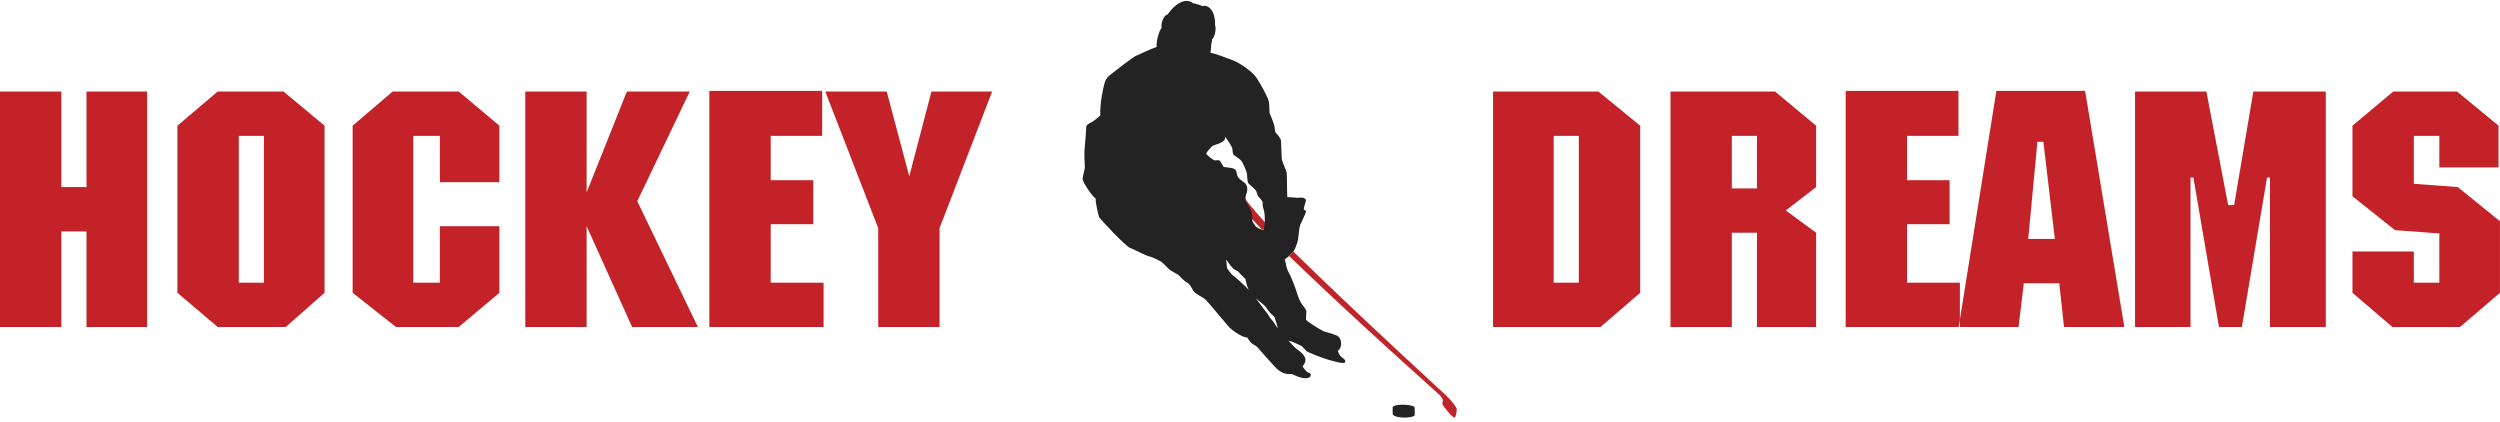 <svg width="462" height="78" viewBox="0 0 462 78" fill="none" xmlns="http://www.w3.org/2000/svg">
<path d="M234.498 41.876C234.258 41.884 234.102 42.104 233.877 42.248C233.691 42.211 233.387 42.266 233.166 42.388C231.231 40.345 229.474 38.422 227.984 36.681C227.984 36.031 227.725 35.122 227.855 34.797C227.984 34.471 228.743 34.926 228.98 35.186C229.929 36.717 231.893 39.053 234.498 41.876Z" fill="#BF2429"/>
<path d="M247.65 65.72C247.353 65.311 247.217 64.81 247.217 64.81C247.996 64.464 248.17 62.514 247 61.994C245.831 61.475 245.051 61.475 244.271 61.042C243.848 60.807 241.586 59.482 241.369 59.092C241.283 58.703 241.499 57.619 241.369 57.316C241.238 57.013 240.475 56.118 240.286 55.714C239.983 55.065 239.776 54.494 239.723 54.284C239.507 53.419 238.623 51.261 238.467 50.949C238.207 50.429 237.817 49.736 237.774 49.433C237.731 49.13 237.47 48.091 237.428 47.918C237.817 47.7 238.856 46.791 239.117 46.358C239.376 45.925 239.853 44.669 239.896 44.149C239.939 43.629 240.113 41.983 240.286 41.55C240.46 41.117 241.238 39.558 241.326 39.21C241.412 38.864 241.152 38.864 240.936 38.735C240.936 38.214 241.283 37.435 241.326 37.089C241.369 36.742 240.893 36.439 240.286 36.525C239.68 36.611 238.336 36.395 237.903 36.439C237.817 36.005 237.861 32.237 237.774 31.848C237.687 31.458 236.908 29.854 236.864 29.292C236.822 28.729 236.778 26.519 236.735 26.043C236.691 25.566 236.085 24.83 235.825 24.614C235.565 24.397 235.608 23.617 235.478 23.141C235.349 22.664 234.785 21.235 234.655 20.975C234.526 20.715 234.655 19.329 234.439 18.592C234.222 17.856 232.879 15.301 232.056 14.175C231.233 13.049 228.807 11.489 227.855 11.143C226.902 10.796 224.476 9.843 223.697 9.756C223.697 9.54 223.869 8.5 223.826 8.327C223.783 8.154 224.043 7.591 224 7.244C224.606 6.724 224.779 5.035 224.541 4.71C224.671 1.656 222.981 0.811 222.268 1.137C222.007 1.007 220.838 0.617 220.512 0.617C218.758 -0.812 216.484 1.526 215.77 2.696C215.055 2.696 214.47 4.45 214.665 5.165C214.146 5.684 213.625 7.894 213.755 8.673C212.608 9.064 210.312 10.146 209.836 10.363C209.359 10.579 206.024 13.135 205.678 13.438C205.33 13.742 204.464 14.218 204.161 15.215C203.858 16.21 203.208 19.373 203.338 21.365C202.905 21.668 202.211 22.318 201.822 22.534C201.433 22.751 200.739 23.011 200.739 23.444C200.739 23.877 200.522 26.693 200.436 27.516C200.349 28.339 200.436 30.288 200.48 30.764C200.522 31.241 200.003 32.713 200.09 33.233C200.176 33.753 201.866 36.395 202.472 36.655C202.428 37.348 202.948 39.73 203.122 40.121C203.295 40.51 208.06 45.534 208.796 45.795C209.533 46.054 211.698 47.224 212.304 47.354C212.91 47.484 214.124 48.091 214.557 48.351C214.99 48.611 215.987 49.78 216.376 49.997C216.766 50.213 217.415 50.603 217.718 50.776C218.022 50.949 218.802 51.989 219.408 52.249C220.015 52.508 220.405 53.764 220.794 54.068C221.566 54.668 222.253 54.892 222.787 55.367C223.177 55.714 226.516 59.766 227.119 60.435C227.508 60.868 229.544 62.428 230.454 62.341C230.627 62.601 231.017 63.164 231.233 63.38C231.45 63.597 232.099 63.857 232.403 64.203C232.706 64.55 235.435 67.669 235.998 68.189C236.561 68.708 237.514 69.271 238.684 69.098C239.03 69.229 240.644 70.139 241.759 69.835C242.236 69.704 242.452 69.055 241.933 68.925C241.412 68.795 240.979 68.102 240.719 67.712C241.716 66.499 241.28 65.658 239.637 64.506C239.203 64.203 238.207 63.078 238.12 62.947C238.77 63.078 240.286 63.814 240.46 63.901C240.632 63.987 241.238 64.68 241.456 64.897C241.672 65.113 244.618 66.239 245.267 66.413C245.917 66.585 248.516 67.453 248.603 66.889C248.689 66.326 247.996 66.196 247.65 65.72ZM227.811 50.862C227.594 50.732 226.945 49.823 226.815 49.65C226.685 49.477 226.685 48.307 226.555 47.96C226.945 48.308 227.249 48.957 227.551 49.26C227.855 49.563 227.984 49.78 228.417 49.953C228.851 50.126 229.024 50.43 229.24 50.646C229.456 50.862 229.934 51.339 230.151 51.555C230.151 51.772 230.496 52.941 230.757 53.591C230.324 52.985 228.028 50.992 227.811 50.862ZM231.45 40.814C231.45 40.553 231.407 39.558 231.319 39.254C231.233 38.951 230.713 37.998 230.41 37.478C230.106 36.959 230.151 36.265 230.281 35.962C230.41 35.659 230.454 35.486 230.496 35.096C230.54 34.706 230.367 34.056 230.02 33.796C229.674 33.537 228.851 33.017 228.678 32.54C228.504 32.064 228.591 31.544 228.201 31.284C227.811 31.025 227.465 31.025 227.075 30.98C226.685 30.938 226.122 30.851 226.122 30.851C226.122 30.851 225.731 30.201 225.515 29.811C225.299 29.421 224.606 29.724 224.346 29.595C224.086 29.465 223.091 28.729 222.917 28.425C222.961 28.078 223.869 27.125 224.086 26.953C224.303 26.779 226.772 26.346 226.382 25.22C226.685 25.566 226.728 25.783 226.945 26.043C227.162 26.302 227.552 27.038 227.682 27.256C227.811 27.472 227.724 28.339 227.984 28.598C228.244 28.859 229.24 29.421 229.501 29.854C229.761 30.288 230.41 31.717 230.454 32.237C230.496 32.756 230.496 33.623 230.713 33.883C230.929 34.143 231.927 34.922 232.099 35.225C232.273 35.529 232.359 36.178 232.576 36.352C232.793 36.525 233.27 37.175 233.356 37.348C233.225 37.824 233.486 38.561 233.616 39.081C233.745 39.601 233.876 41.809 233.442 42.459C232.966 42.459 232.099 41.983 231.97 41.722C231.84 41.463 231.45 41.073 231.45 40.814ZM236.085 60.652C235.912 60.435 235.391 59.44 235.046 59.136C234.699 58.833 234.352 58.053 234.093 57.793C233.833 57.533 232.316 55.367 232.013 55.065C232.316 55.367 233.529 56.277 233.745 56.538C233.961 56.797 234.482 57.49 234.742 57.836C235.001 58.183 235.565 58.4 235.608 58.789C235.652 59.179 236.172 60.262 236.085 60.652Z" fill="#232323"/>
<path d="M267.268 73.114C268.112 73.915 269.282 75.279 269.217 75.733C269.152 76.188 269.088 77.098 268.763 77.163C268.438 77.228 266.683 75.084 266.553 74.694C266.423 74.304 267.073 74.109 266.098 73.07C265.441 72.37 251.673 60.288 238.217 47.307C238.514 47.002 238.777 46.744 239.018 46.496C251.353 58.553 265.578 71.512 267.268 73.114Z" fill="#BF2429"/>
<path d="M257.365 75.318V76.444C257.365 77.397 261.437 77.353 261.437 76.661V75.361C261.437 74.668 257.365 74.538 257.365 75.318Z" fill="#232323"/>
<path fill-rule="evenodd" clip-rule="evenodd" d="M15.984 34.573V16.915H27.188V60.424H15.984V42.766H11.34V60.424H0V16.915H11.34V34.573H15.984ZM44.129 25.106V52.232H48.773V25.106H44.129ZM40.223 16.915H52.395L59.977 23.226V54.113L52.805 60.424H40.223L32.789 54.113V23.226L40.223 16.915ZM81.289 25.106H76.371V52.232H81.289V41.805H92.288V54.113L84.773 60.424H73.172L65.168 54.113V23.226L72.557 16.915H84.773L92.288 23.226V33.673H81.289V25.106ZM108.41 41.805V60.424H97.07V16.915H108.41V35.554L115.844 16.915H127.468L117.768 37.182L128.971 60.424H116.811L108.41 41.805ZM131.088 16.793H151.935V25.106H142.428V33.299H150.295V41.43H142.428V52.232H152.197V60.424H131.088V16.793ZM172.131 16.915H183.346L173.634 42.159V60.424H162.295V42.159L152.515 16.915H163.866L168.033 32.571L172.131 16.915Z" fill="#C32328"/>
<path fill-rule="evenodd" clip-rule="evenodd" d="M291.761 25.106H287.117V52.232H291.761V25.106ZM275.914 16.915H295.382L303.102 23.226V54.113L295.781 60.424H275.914V16.915ZM324.688 25.106H320.043V34.816H324.688V25.106ZM324.688 43.008H320.043V60.424H308.703V16.915H328.023L335.618 23.226V34.583L330.016 38.892L335.618 43.008V60.424H324.688V43.008ZM341.082 16.793H361.927V25.106H352.422V33.299H360.288V41.43H352.422V52.232H362.19V60.424H341.082V16.793ZM376.512 26.199L374.816 44.161H379.735L377.616 26.199H376.512ZM380.554 52.353H373.996L373.029 60.424H361.973L368.929 16.793H385.325L392.577 60.424H381.431L380.554 52.353ZM412.865 37.9L416.417 16.915H429.807V60.424H419.492V32.813H418.945L414.3 60.424H410.065L405.34 32.813H404.804V60.424H394.558V16.915H407.742L411.761 37.9H412.865ZM450.79 25.106H446.075V33.966L454.194 34.573L461.992 40.884V54.113L454.615 60.424H442.103L434.737 54.113V46.467H446.075V52.232H450.79V43.139L442.592 42.532L434.737 36.272V23.226L442.262 16.915H454.058L461.731 23.226V30.932H450.79V25.106Z" fill="#C32328"/>
</svg>
